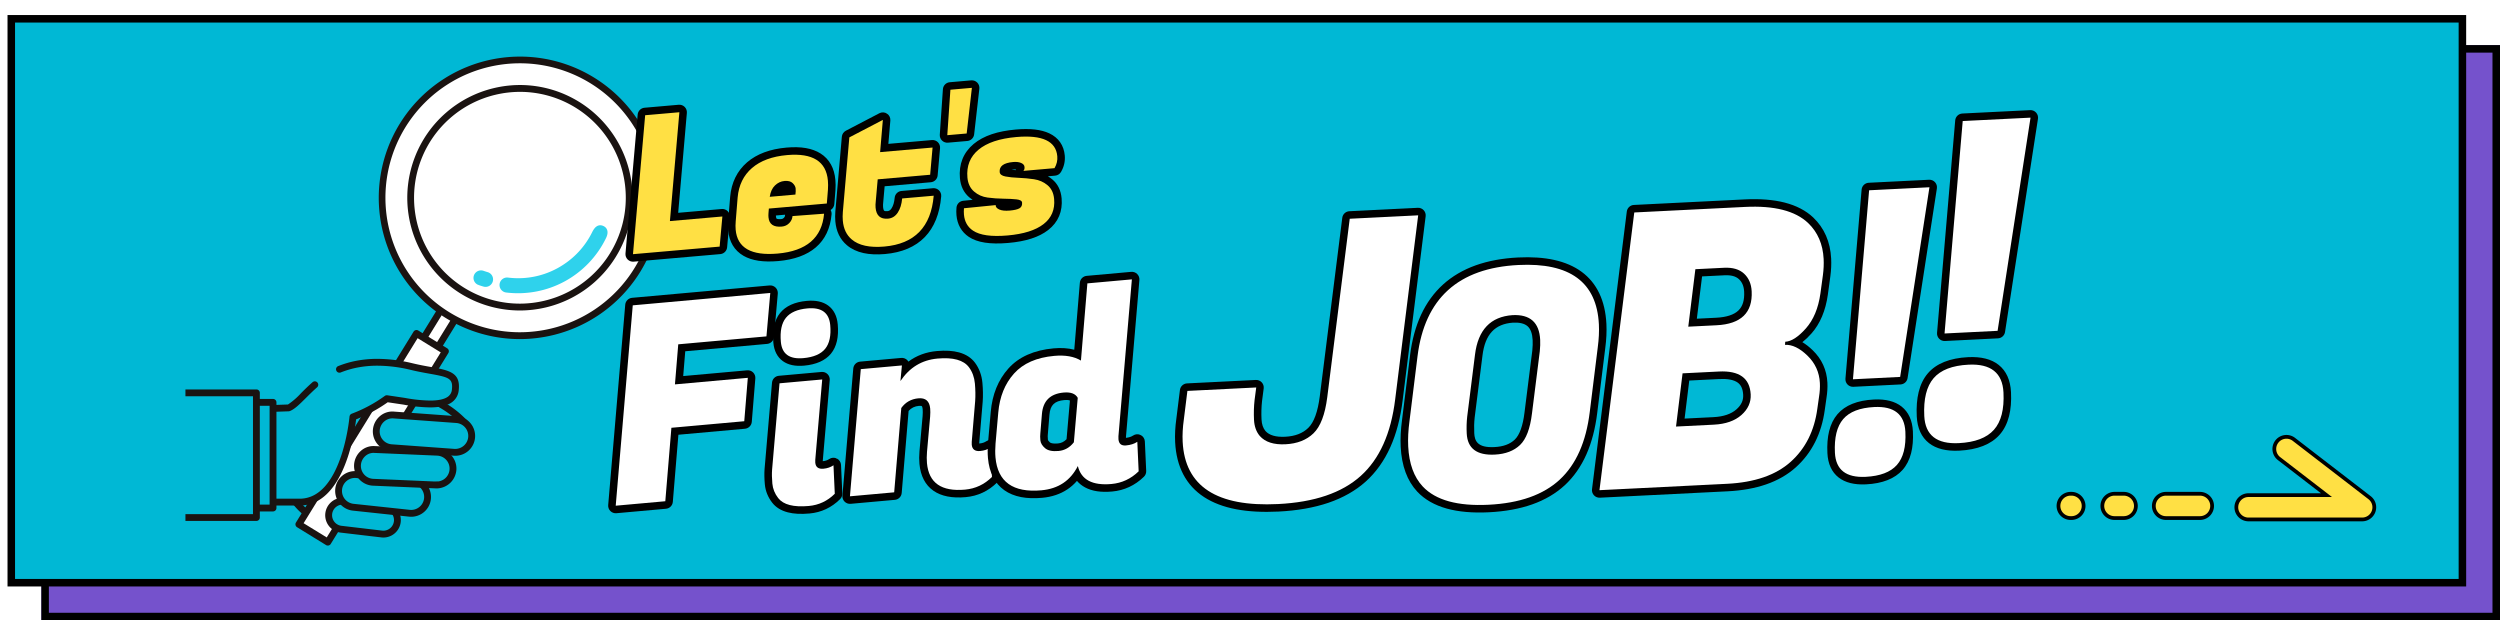 <svg id="_pc_h4_alt_To_job_search_page_Migrate_to_external_site_" data-name="【pc】&lt;h4&gt;&lt;alt=&quot;To  job search page(Migrate to external site)&quot;&gt;" xmlns="http://www.w3.org/2000/svg" xmlns:xlink="http://www.w3.org/1999/xlink" width="665" height="165" viewBox="0 0 665 165">
  <defs>
    <filter id="パス_16035" x="306.64" y="53.025" width="76.522" height="84.28" filterUnits="userSpaceOnUse">
      <feOffset dx="3" dy="2" input="SourceAlpha"/>
      <feGaussianBlur result="blur"/>
      <feFlood/>
      <feComposite operator="in" in2="blur"/>
      <feComposite in="SourceGraphic"/>
    </filter>
    <filter id="パス_16036" x="367.145" y="65.235" width="62.655" height="72.069" filterUnits="userSpaceOnUse">
      <feOffset dx="3" dy="2" input="SourceAlpha"/>
      <feGaussianBlur result="blur-2"/>
      <feFlood/>
      <feComposite operator="in" in2="blur-2"/>
      <feComposite in="SourceGraphic"/>
    </filter>
    <filter id="パス_16037" x="416.697" y="49.788" width="73.497" height="82.602" filterUnits="userSpaceOnUse">
      <feOffset dx="3" dy="2" input="SourceAlpha"/>
      <feGaussianBlur result="blur-3"/>
      <feFlood/>
      <feComposite operator="in" in2="blur-3"/>
      <feComposite in="SourceGraphic"/>
    </filter>
    <filter id="パス_16038" x="479.525" y="45.636" width="39.743" height="83.584" filterUnits="userSpaceOnUse">
      <feOffset dx="3" dy="2" input="SourceAlpha"/>
      <feGaussianBlur result="blur-4"/>
      <feFlood/>
      <feComposite operator="in" in2="blur-4"/>
      <feComposite in="SourceGraphic"/>
    </filter>
    <filter id="パス_17565" x="502.867" y="27.12" width="43.779" height="93.182" filterUnits="userSpaceOnUse">
      <feOffset dx="3" dy="2" input="SourceAlpha"/>
      <feGaussianBlur result="blur-5"/>
      <feFlood/>
      <feComposite operator="in" in2="blur-5"/>
      <feComposite in="SourceGraphic"/>
    </filter>
    <filter id="パス_16041" x="154.891" y="73.889" width="56.565" height="62.592" filterUnits="userSpaceOnUse">
      <feOffset dx="2" dy="2" input="SourceAlpha"/>
      <feGaussianBlur result="blur-6"/>
      <feFlood/>
      <feComposite operator="in" in2="blur-6"/>
      <feComposite in="SourceGraphic"/>
    </filter>
    <filter id="パス_16042" x="197.196" y="77.409" width="29.844" height="59.96" filterUnits="userSpaceOnUse">
      <feOffset dx="2" dy="2" input="SourceAlpha"/>
      <feGaussianBlur result="blur-7"/>
      <feFlood/>
      <feComposite operator="in" in2="blur-7"/>
      <feComposite in="SourceGraphic"/>
    </filter>
    <filter id="パス_16043" x="218.831" y="90.248" width="47.539" height="44.77" filterUnits="userSpaceOnUse">
      <feOffset dx="2" dy="2" input="SourceAlpha"/>
      <feGaussianBlur result="blur-8"/>
      <feFlood/>
      <feComposite operator="in" in2="blur-8"/>
      <feComposite in="SourceGraphic"/>
    </filter>
    <filter id="パス_16044" x="256.689" y="70.254" width="51.063" height="63.145" filterUnits="userSpaceOnUse">
      <feOffset dx="2" dy="2" input="SourceAlpha"/>
      <feGaussianBlur result="blur-9"/>
      <feFlood/>
      <feComposite operator="in" in2="blur-9"/>
      <feComposite in="SourceGraphic"/>
    </filter>
  </defs>
  <g id="ol" transform="translate(-378 -3385.178)">
    <g id="長方形_1804" data-name="長方形 1804" transform="translate(389 3397.178)" fill="#7552cc" stroke="#000" stroke-width="2">
      <rect width="654" height="153" stroke="none"/>
      <rect x="1" y="1" width="652" height="151" fill="none"/>
    </g>
    <g id="ホバー時動く">
      <g id="グループ_3498" data-name="グループ 3498">
        <g id="パス_18588" data-name="パス 18588" transform="translate(380 3389.178)" fill="#00b8d5">
          <path d="M 653 151 L 1 151 L 1 1 L 653 1 L 653 151 Z" stroke="none"/>
          <path d="M 2 2 L 2 150 L 652 150 L 652 2 L 2 2 M 0 0 L 654 0 L 654 152 L 0 152 L 0 0 Z" stroke="none" fill="#000"/>
        </g>
        <path id="パス_1989" data-name="パス 1989" d="M880.769,1876.47H850.534a3.231,3.231,0,1,1,0-6.462H871.28l-12.615-9.718a3.231,3.231,0,0,1,3.944-5.119l20.132,15.509a3.231,3.231,0,0,1-1.972,5.791Z" transform="translate(125.564 1646.878)" fill="#ffe044" stroke="#000" stroke-linecap="round" stroke-width="1"/>
        <path id="パス_2025" data-name="パス 2025" d="M-12392.229-14537.539h-9.043a3.23,3.23,0,0,1-3.23-3.23,3.233,3.233,0,0,1,3.23-3.23h9.043a3.23,3.23,0,0,1,3.229,3.23A3.228,3.228,0,0,1-12392.229-14537.539Z" transform="translate(13355.421 18060.52)" fill="#ffe044" stroke="#000" stroke-linecap="round" stroke-width="1"/>
        <path id="パス_2026" data-name="パス 2026" d="M-12398.812-14537.539h-2.459a3.23,3.23,0,0,1-3.23-3.23,3.233,3.233,0,0,1,3.23-3.23h2.459a3.235,3.235,0,0,1,3.232,3.23A3.232,3.232,0,0,1-12398.812-14537.539Z" transform="translate(13341.726 18060.52)" fill="#ffe044" stroke="#000" stroke-linecap="round" stroke-width="1"/>
        <path id="パス_2027" data-name="パス 2027" d="M-12401.049-14537.539h-.223a3.23,3.23,0,0,1-3.23-3.23,3.233,3.233,0,0,1,3.23-3.23h.223a3.233,3.233,0,0,1,3.23,3.23A3.23,3.23,0,0,1-12401.049-14537.539Z" transform="translate(13330.058 18060.52)" fill="#ffe044" stroke="#000" stroke-linecap="round" stroke-width="1"/>
        <g transform="matrix(1, 0, 0, 1, 378, 3385.18)" filter="url(#パス_16035)">
          <g id="パス_16035-2" data-name="パス 16035" transform="matrix(1, -0.05, 0.05, 1, 308.74, 58.55)" fill="#fff" stroke-linejoin="round">
            <path d="M 24.51 75.75 C 20.365 75.75 16.678 75.367 13.552 74.61 C 10.375 73.841 7.679 72.663 5.54 71.11 C 1.2 67.959 -1 63.196 -1 56.953 C -1 55.069 -0.789 53.024 -0.373 50.873 L 0.947 43.355 L 1.093 42.528 L 1.932 42.528 L 20.239 42.528 L 21.437 42.528 L 21.222 43.707 L 20.614 47.053 C 20.354 48.684 20.222 50.373 20.222 52.071 C 20.222 53.618 20.585 54.847 21.331 55.828 C 22.483 57.26 24.476 57.987 27.256 57.987 C 30.111 57.987 32.438 57.215 34.173 55.692 C 35.922 54.158 37.199 51.204 37.967 46.911 L 46.307 -0.174 L 46.453 -1 L 47.291 -1 L 65.496 -1 L 66.687 -1 L 66.481 0.173 L 57.938 48.685 C 57.145 53.269 55.864 57.313 54.131 60.701 C 52.38 64.124 50.12 66.973 47.413 69.17 C 44.709 71.365 41.399 73.031 37.573 74.123 C 33.789 75.203 29.394 75.75 24.51 75.75 Z" stroke="none"/>
            <path d="M 24.51 74.75 C 34.138 74.75 41.562 72.632 46.783 68.394 C 52.003 64.157 55.393 57.529 56.953 48.511 L 65.496 9.142388080363162e-06 L 47.291 -1.968722926903865e-06 L 38.952 47.088 C 38.138 51.63 36.765 54.749 34.833 56.444 C 32.9 58.139 30.375 58.987 27.256 58.987 C 24.137 58.987 21.9 58.139 20.544 56.444 C 19.662 55.292 19.222 53.834 19.222 52.071 C 19.222 50.308 19.357 48.579 19.628 46.884 L 20.239 43.528 L 1.932 43.528 L 0.61 51.054 C 0.203 53.156 1.916503833854222e-06 55.122 1.916503833854222e-06 56.953 C 1.916503833854222e-06 68.818 8.17 74.75 24.51 74.75 M 24.51 76.75 C 20.286 76.75 16.52 76.357 13.316 75.582 C 10.012 74.782 7.198 73.55 4.952 71.919 C 0.339 68.569 -2 63.534 -2 56.953 C -2 55.008 -1.784 52.902 -1.357 50.691 L -0.038 43.182 C 0.131 42.226 0.961 41.528 1.932 41.528 L 20.239 41.528 C 20.832 41.528 21.394 41.791 21.774 42.247 C 22.154 42.702 22.312 43.302 22.206 43.886 L 21.6 47.221 C 21.349 48.798 21.222 50.429 21.222 52.071 C 21.222 53.385 21.515 54.413 22.119 55.212 C 23.073 56.39 24.801 56.987 27.256 56.987 C 29.897 56.987 31.944 56.317 33.514 54.941 C 35.088 53.56 36.255 50.799 36.983 46.735 L 45.322 -0.349 C 45.491 -1.304 46.321 -2 47.291 -2 L 65.496 -2 C 66.087 -2 66.648 -1.739 67.028 -1.286 C 67.408 -0.833 67.568 -0.235 67.465 0.347 L 58.923 48.856 C 58.113 53.541 56.8 57.679 55.021 61.156 C 53.207 64.704 50.859 67.661 48.043 69.947 C 45.234 72.227 41.804 73.956 37.848 75.085 C 33.975 76.19 29.487 76.75 24.51 76.75 Z" stroke="none" fill="#000"/>
          </g>
        </g>
        <g transform="matrix(1, 0, 0, 1, 378, 3385.18)" filter="url(#パス_16036)">
          <g id="パス_16036-2" data-name="パス 16036" transform="matrix(1, -0.05, 0.05, 1, 369.25, 70.07)" fill="#fff" stroke-linejoin="round">
            <path d="M 20.561 64.22 C 16.35 64.22 12.713 63.722 9.753 62.74 C 6.717 61.733 4.299 60.189 2.566 58.151 C 0.199 55.36 -1 51.497 -1 46.668 C -1 44.57 -0.765 42.243 -0.302 39.75 L 2.684 22.692 C 5.441 6.971 15.187 -1 31.653 -1 C 35.152 -1 38.267 -0.635 40.911 0.086 C 43.605 0.82 45.892 1.944 47.706 3.428 C 51.361 6.415 53.214 10.916 53.214 16.807 C 53.214 18.735 53.008 20.832 52.601 23.041 L 49.616 40.101 C 48.92 44.13 47.798 47.698 46.281 50.702 C 44.748 53.74 42.769 56.286 40.4 58.27 C 38.03 60.255 35.147 61.762 31.831 62.749 C 28.554 63.725 24.762 64.22 20.561 64.22 Z M 17.026 39.753 C 16.808 41.114 16.698 42.551 16.698 44.023 C 16.698 45.717 17.167 46.931 18.13 47.734 C 19.134 48.571 20.727 48.995 22.865 48.995 C 25.448 48.995 27.524 48.331 29.035 47.022 C 30.554 45.705 31.649 43.147 32.288 39.418 L 32.288 39.415 L 32.289 39.413 L 35.187 23.045 C 35.349 21.967 35.43 20.988 35.43 20.135 C 35.43 18.119 34.942 16.615 33.979 15.663 C 33.013 14.71 31.488 14.226 29.444 14.224 C 24.092 14.332 20.978 17.326 19.926 23.377 L 17.026 39.753 Z" stroke="none"/>
            <path d="M 31.653 3.814697265625e-06 C 15.67 3.814697265625e-06 6.342 7.622 3.669 22.865 L 0.683 39.928 C 0.228 42.374 0 44.621 0 46.668 C 0 51.275 1.109 54.887 3.327 57.503 C 6.569 61.314 12.314 63.22 20.561 63.22 C 28.809 63.22 35.207 61.314 39.758 57.503 C 44.308 53.693 47.266 47.834 48.631 39.928 L 51.617 22.865 C 52.015 20.703 52.214 18.684 52.214 16.807 C 52.214 5.602 45.36 3.814697265625e-06 31.653 3.814697265625e-06 M 22.865 49.995 C 18.087 49.995 15.698 48.005 15.698 44.023 C 15.698 42.488 15.812 41.009 16.04 39.587 L 18.94 23.206 C 20.078 16.665 23.576 13.338 29.434 13.224 C 34.098 13.224 36.43 15.528 36.43 20.135 C 36.43 21.045 36.345 22.069 36.174 23.206 L 33.274 39.587 C 32.591 43.568 31.397 46.298 29.69 47.777 C 27.984 49.256 25.709 49.995 22.865 49.995 M 31.653 -2 C 35.241 -2 38.444 -1.623 41.174 -0.879 C 44.004 -0.108 46.415 1.081 48.339 2.653 C 52.237 5.84 54.214 10.602 54.214 16.807 C 54.214 18.794 54.002 20.951 53.585 23.219 L 50.601 40.273 C 49.888 44.398 48.735 48.06 47.174 51.153 C 45.579 54.312 43.516 56.965 41.042 59.037 C 38.567 61.109 35.564 62.681 32.117 63.707 C 28.747 64.711 24.859 65.22 20.561 65.22 C 16.243 65.22 12.5 64.705 9.438 63.689 C 6.226 62.624 3.658 60.979 1.804 58.799 C -0.721 55.821 -2 51.741 -2 46.668 C -2 44.511 -1.76 42.124 -1.286 39.573 L 1.699 22.52 C 2.4 18.522 3.561 14.96 5.15 11.932 C 6.769 8.848 8.873 6.235 11.404 4.167 C 13.93 2.104 16.935 0.538 20.337 -0.486 C 23.673 -1.491 27.48 -2 31.653 -2 Z M 34.2 22.884 C 34.353 21.86 34.43 20.935 34.43 20.135 C 34.43 18.396 34.042 17.131 33.276 16.375 C 32.506 15.614 31.22 15.227 29.454 15.224 C 24.596 15.325 21.881 17.971 20.911 23.549 C 20.91 23.551 20.91 23.553 20.91 23.555 L 18.012 39.919 C 17.804 41.225 17.698 42.606 17.698 44.023 C 17.698 46.086 18.324 47.995 22.865 47.995 C 25.233 47.995 27.037 47.43 28.38 46.266 C 29.701 45.121 30.712 42.695 31.302 39.249 C 31.303 39.245 31.304 39.242 31.304 39.238 L 34.2 22.884 Z" stroke="none" fill="#000"/>
          </g>
        </g>
        <g transform="matrix(1, 0, 0, 1, 378, 3385.18)" filter="url(#パス_16037)">
          <g id="パス_16037-2" data-name="パス 16037" transform="matrix(1, -0.05, 0.05, 1, 418.8, 55.16)" fill="#fff" stroke-linejoin="round">
            <path d="M 33.968 74.225 C 33.968 74.225 33.968 74.225 33.968 74.225 L 5.784301720268559e-06 74.225 L -1.192 74.225 L -0.985 73.051 L 11.931 -0.174 L 12.077 -1 L 12.916 -1 L 42.41 -1 C 46.356 -1 49.792 -0.557 52.62 0.316 C 55.518 1.21 57.868 2.582 59.607 4.393 L 59.609 4.395 L 59.611 4.397 C 62.222 7.154 63.546 10.67 63.546 14.848 C 63.546 16.258 63.404 17.755 63.124 19.299 L 63.123 19.301 L 63.123 19.304 L 62.207 24.186 L 62.207 24.188 L 62.206 24.191 C 61.426 28.234 59.881 31.452 57.615 33.754 C 56.253 35.137 54.984 36.109 53.783 36.683 C 55.089 37.241 56.394 38.212 57.683 39.591 C 59.819 41.874 60.902 44.602 60.902 47.698 C 60.902 48.912 60.759 50.21 60.476 51.557 L 59.868 54.698 C 59.307 57.708 58.341 60.437 56.997 62.81 C 55.644 65.197 53.874 67.286 51.734 69.019 C 49.589 70.756 46.995 72.075 44.024 72.939 C 41.09 73.792 37.707 74.225 33.968 74.225 L 33.968 74.225 Z M 22.343 56.359 L 30.816 56.359 L 31.222 56.359 C 34.095 56.359 36.383 55.697 38.024 54.391 C 39.618 53.121 40.393 51.631 40.393 49.834 C 40.393 47.469 39.653 44.325 33.256 44.325 L 24.436 44.325 L 22.343 56.359 Z M 26.92 30.019 L 33.256 30.019 C 36.246 30.019 38.488 29.384 39.92 28.131 C 41.333 26.895 42.02 25.045 42.02 22.476 C 42.02 20.765 41.53 19.429 40.523 18.393 C 39.537 17.379 38.016 16.865 36.002 16.865 L 29.215 16.865 L 26.92 30.019 Z" stroke="none"/>
            <path d="M 12.916 -7.62939453125e-06 L 3.814697265625e-06 73.225 L 33.968 73.225 C 41.291 73.225 47.003 71.564 51.105 68.242 C 55.207 64.919 57.8 60.343 58.885 54.512 L 59.495 51.359 C 59.767 50.071 59.902 48.85 59.902 47.698 C 59.902 44.85 58.919 42.376 56.953 40.274 C 54.987 38.172 53.054 37.121 51.156 37.121 L 51.258 36.307 C 51.258 36.307 51.258 36.307 51.258 36.307 C 52.885 36.307 54.766 35.222 56.902 33.053 C 59.038 30.883 60.479 27.866 61.224 24.001 L 62.14 19.12 C 62.411 17.628 62.546 16.204 62.546 14.848 C 62.546 10.916 61.326 7.662 58.885 5.085 C 55.631 1.695 50.139 7.62939453125e-06 42.41 7.62939453125e-06 L 12.916 -7.62939453125e-06 M 33.256 31.019 L 25.73 31.019 L 28.375 15.865 L 36.002 15.865 C 38.308 15.865 40.053 16.476 41.24 17.696 C 42.427 18.916 43.02 20.51 43.02 22.476 C 43.02 28.171 39.765 31.019 33.256 31.019 M 31.222 57.359 C 31.087 57.359 30.951 57.359 30.816 57.359 L 21.154 57.359 L 23.595 43.325 L 33.256 43.325 C 38.68 43.325 41.393 45.494 41.393 49.834 C 41.393 51.935 40.477 53.715 38.647 55.173 C 36.816 56.631 34.341 57.359 31.222 57.359 M 12.916 -2 L 42.41 -2 C 46.456 -2 49.991 -1.542 52.915 -0.64 C 55.977 0.305 58.471 1.765 60.328 3.7 C 60.331 3.703 60.334 3.706 60.337 3.71 C 63.13 6.658 64.546 10.406 64.546 14.848 C 64.546 16.318 64.399 17.875 64.107 19.478 C 64.107 19.481 64.106 19.485 64.105 19.488 L 63.19 24.37 C 63.189 24.374 63.189 24.377 63.188 24.38 C 62.37 28.621 60.734 32.011 58.327 34.456 C 57.457 35.34 56.615 36.069 55.795 36.646 C 56.678 37.232 57.552 37.987 58.413 38.907 C 60.728 41.382 61.902 44.34 61.902 47.698 C 61.902 48.978 61.752 50.343 61.456 51.755 L 60.85 54.885 C 59.68 61.166 56.825 66.183 52.364 69.796 C 50.115 71.617 47.402 72.998 44.303 73.899 C 41.279 74.779 37.802 75.225 33.968 75.225 L 3.814697265625e-06 75.225 C -0.591 75.225 -1.152 74.963 -1.532 74.51 C -1.912 74.057 -2.072 73.46 -1.97 72.877 L 10.946 -0.347 C 11.115 -1.303 11.946 -2 12.916 -2 Z M 33.256 29.019 C 35.997 29.019 38.018 28.467 39.262 27.378 C 40.445 26.343 41.02 24.74 41.02 22.476 C 41.02 21.038 40.623 19.93 39.806 19.09 C 39.005 18.266 37.761 17.865 36.002 17.865 L 30.056 17.865 L 28.11 29.019 L 33.256 29.019 Z M 31.222 55.359 C 33.863 55.359 35.942 54.77 37.401 53.608 C 38.76 52.526 39.393 51.327 39.393 49.834 C 39.393 48.291 38.973 47.205 38.109 46.514 C 37.123 45.725 35.49 45.325 33.256 45.325 L 25.277 45.325 L 23.532 55.359 L 31.222 55.359 Z" stroke="none" fill="#000"/>
          </g>
        </g>
        <g transform="matrix(1, 0, 0, 1, 378, 3385.18)" filter="url(#パス_16038)">
          <g id="パス_16038-2" data-name="パス 16038" transform="matrix(1, -0.05, 0.05, 1, 481.63, 49.24)" fill="#fff" stroke-linejoin="round">
            <path d="M 7.835 76.987 C 0.533 76.987 -1 72.748 -1 69.191 C -1 67.089 -0.764 65.234 -0.297 63.677 C 0.187 62.061 0.932 60.715 1.918 59.677 C 3.868 57.622 6.938 56.581 11.044 56.581 C 18.424 56.581 19.973 60.923 19.973 64.566 C 19.973 66.639 19.732 68.47 19.256 70.006 C 18.762 71.601 18.002 72.928 16.996 73.951 C 15.016 75.966 11.934 76.987 7.835 76.987 Z M 19.128 50.935 L 18.313 50.935 L 5.758 50.935 L 4.613 50.935 L 4.767 49.8 L 11.564 -0.135 L 11.681 -1 L 12.554 -1 L 28.602 -1 L 29.829 -1 L 29.581 0.202 L 19.292 50.136 L 19.128 50.935 Z" stroke="none"/>
            <path d="M 7.835 75.987 C 11.673 75.987 14.49 75.075 16.283 73.25 C 18.077 71.425 18.973 68.53 18.973 64.566 C 18.973 59.909 16.33 57.581 11.044 57.581 C 7.205 57.581 4.405 58.509 2.643 60.365 C 0.881 62.222 -1.250881609848875e-06 65.164 -1.250881609848875e-06 69.191 C -1.250881609848875e-06 73.722 2.612 75.987 7.835 75.987 M 18.313 49.935 L 28.602 9.564208994561341e-06 L 12.554 -1.546902126392524e-06 L 5.758 49.935 L 18.313 49.935 M 7.835 77.987 C 4.74 77.987 2.322 77.251 0.648 75.799 C -1.109 74.275 -2 72.052 -2 69.191 C -2 66.992 -1.749 65.041 -1.255 63.39 C -0.726 61.623 0.098 60.142 1.192 58.988 C 3.339 56.727 6.653 55.581 11.044 55.581 C 14.176 55.581 16.622 56.336 18.313 57.826 C 20.078 59.381 20.973 61.649 20.973 64.566 C 20.973 66.74 20.717 68.67 20.211 70.302 C 19.67 72.05 18.828 73.514 17.71 74.652 C 15.534 76.865 12.212 77.987 7.835 77.987 Z M 18.313 51.935 L 5.758 51.935 C 5.181 51.935 4.631 51.685 4.252 51.25 C 3.872 50.815 3.698 50.237 3.776 49.665 L 10.573 -0.27 C 10.708 -1.261 11.554 -2 12.554 -2 L 28.602 -2 C 29.203 -2 29.772 -1.73 30.152 -1.263 C 30.532 -0.797 30.682 -0.185 30.56 0.404 L 20.271 50.338 C 20.08 51.268 19.262 51.935 18.313 51.935 Z" stroke="none" fill="#000"/>
          </g>
        </g>
        <g transform="matrix(1, 0, 0, 1, 378, 3385.18)" filter="url(#パス_17565)">
          <g id="パス_17565-2" data-name="パス 17565" transform="matrix(1, -0.05, 0.05, 1, 504.97, 30.9)" fill="#fff" stroke-linejoin="round">
            <path d="M 8.807 86.412 C 5.637 86.412 3.194 85.687 1.546 84.258 C -0.143 82.792 -1 80.61 -1 77.773 C -1 75.423 -0.736 73.349 -0.215 71.611 C 0.323 69.813 1.151 68.317 2.246 67.164 C 4.413 64.88 7.834 63.722 12.414 63.722 C 15.622 63.722 18.093 64.467 19.76 65.935 C 21.463 67.436 22.327 69.669 22.327 72.574 C 22.327 74.892 22.057 76.937 21.526 78.652 C 20.977 80.426 20.132 81.9 19.016 83.036 C 17.899 84.173 16.455 85.034 14.725 85.594 C 13.05 86.137 11.059 86.412 8.807 86.412 Z M 21.399 57.128 L 20.584 57.128 L 6.472 57.128 L 5.327 57.128 L 5.481 55.993 L 13.121 -0.135 L 13.239 -1 L 14.112 -1 L 32.149 -1 L 33.376 -1 L 33.129 0.202 L 21.563 56.33 L 21.399 57.128 Z" stroke="none"/>
            <path d="M 8.807 85.412 C 13.121 85.412 16.287 84.387 18.303 82.335 C 20.319 80.284 21.327 77.03 21.327 72.574 C 21.327 67.34 18.356 64.722 12.414 64.722 C 8.099 64.722 4.951 65.766 2.971 67.852 C 0.99 69.939 1.480102582718246e-06 73.246 1.480102582718246e-06 77.773 C 1.480102582718246e-06 82.866 2.936 85.412 8.807 85.412 M 20.584 56.128 L 32.149 1.110839889406634e-06 L 14.112 1.110839889406634e-06 L 6.472 56.128 L 20.584 56.128 M 8.807 87.412 C 5.389 87.412 2.726 86.605 0.891 85.013 C -1.027 83.349 -2 80.913 -2 77.773 C -2 75.326 -1.722 73.156 -1.173 71.324 C -0.59 69.375 0.317 67.744 1.52 66.476 C 3.884 63.985 7.549 62.722 12.414 62.722 C 15.872 62.722 18.566 63.551 20.421 65.185 C 22.349 66.883 23.327 69.369 23.327 72.574 C 23.327 74.992 23.042 77.137 22.481 78.948 C 21.884 80.875 20.958 82.487 19.729 83.737 C 17.333 86.176 13.658 87.412 8.807 87.412 Z M 20.584 58.128 L 6.472 58.128 C 5.895 58.128 5.346 57.878 4.966 57.443 C 4.586 57.008 4.413 56.431 4.491 55.858 L 12.13 -0.27 C 12.265 -1.261 13.111 -2 14.112 -2 L 32.149 -2 C 32.75 -2 33.32 -1.73 33.699 -1.263 C 34.079 -0.797 34.229 -0.185 34.108 0.404 L 22.543 56.532 C 22.351 57.461 21.533 58.128 20.584 58.128 Z" stroke="none" fill="#000"/>
          </g>
        </g>
        <g transform="matrix(1, 0, 0, 1, 378, 3385.18)" filter="url(#パス_16041)">
          <g id="パス_16041-2" data-name="パス 16041" transform="matrix(1, -0.09, 0.09, 1, 157.06, 80.05)" fill="#fff" stroke-linejoin="round">
            <path d="M 14.03 53.464 L 13.189 53.464 L 2.161865268135443e-06 53.464 L -1.192 53.464 L -0.985 52.29 L 8.269 -0.174 L 8.415 -1 L 9.254 -1 L 45.833 -1 L 47.029 -1 L 46.818 0.177 L 44.777 11.544 L 44.629 12.367 L 43.793 12.367 L 21.171 12.367 L 19.697 20.86 L 37.891 20.86 L 39.079 20.86 L 38.876 22.03 L 36.909 33.398 L 36.765 34.227 L 35.923 34.227 L 17.382 34.227 L 14.174 52.635 L 14.03 53.464 Z" stroke="none"/>
            <path d="M 13.189 52.464 L 16.541 33.227 L 35.923 33.227 L 37.891 21.86 L 18.508 21.86 L 20.33 11.367 L 43.793 11.367 L 45.833 3.209533679182641e-05 L 9.254 2.095336867569131e-06 L 2.161865268135443e-06 52.464 L 13.189 52.464 M 13.189 54.464 L 2.161865268135443e-06 54.464 C -0.591 54.464 -1.152 54.202 -1.532 53.749 C -1.912 53.296 -2.072 52.699 -1.97 52.116 L 7.284 -0.347 C 7.453 -1.303 8.284 -2 9.254 -2 L 45.833 -2 C 46.426 -2 46.987 -1.737 47.367 -1.283 C 47.747 -0.829 47.906 -0.23 47.802 0.353 L 45.762 11.721 C 45.59 12.674 44.761 13.367 43.793 13.367 L 22.013 13.367 L 20.885 19.86 L 37.891 19.86 C 38.481 19.86 39.041 20.12 39.421 20.572 C 39.801 21.023 39.962 21.62 39.861 22.201 L 37.894 33.568 C 37.728 34.527 36.896 35.227 35.923 35.227 L 18.222 35.227 L 15.159 52.807 C 14.992 53.765 14.161 54.464 13.189 54.464 Z" stroke="none" fill="#000"/>
          </g>
        </g>
        <g transform="matrix(1, 0, 0, 1, 378, 3385.18)" filter="url(#パス_16042)">
          <g id="パス_16042-2" data-name="パス 16042" transform="matrix(1, -0.09, 0.09, 1, 199.36, 81.24)" fill="#fff" stroke-linejoin="round">
            <path d="M 9.084 53.166 L 9.084 53.166 C 6.953 53.166 5.155 52.911 3.739 52.407 C 2.218 51.866 1.082 51.023 0.361 49.902 C -0.542 48.497 -1 46.978 -1 45.387 C -1 43.936 -0.906 42.633 -0.719 41.515 L -0.718 41.51 L -0.717 41.505 L 3.29 18.928 L 3.437 18.103 L 4.275 18.103 L 15.63 18.103 L 16.823 18.103 L 16.614 19.278 L 12.875 40.313 C 12.84 40.523 12.823 40.713 12.823 40.878 C 12.823 41.378 12.89 41.681 13.826 41.681 C 14.686 41.681 15.423 41.504 16.079 41.139 L 17.643 40.271 L 17.564 42.058 L 17.23 49.605 L 17.211 50.048 L 16.87 50.331 C 14.602 52.212 11.983 53.166 9.084 53.166 Z M 11.155 14.025 C 9.068 14.025 7.448 13.538 6.341 12.578 C 5.193 11.582 4.611 10.114 4.611 8.216 C 4.611 5.111 5.346 2.776 6.795 1.276 C 8.254 -0.234 10.485 -1 13.426 -1 C 15.538 -1 17.176 -0.5 18.295 0.485 C 19.45 1.503 20.036 3.003 20.036 4.943 C 20.036 8.006 19.299 10.31 17.846 11.789 C 16.388 13.273 14.137 14.025 11.155 14.025 Z" stroke="none"/>
            <path d="M 9.084 52.166 C 11.756 52.166 14.138 51.298 16.231 49.561 L 16.565 42.014 C 15.764 42.459 14.851 42.681 13.826 42.681 C 12.491 42.681 11.823 42.08 11.823 40.878 C 11.823 40.655 11.845 40.41 11.889 40.143 L 15.63 19.103 L 4.275 19.103 L 0.267 41.68 C 0.089 42.748 -5.28381360709318e-06 43.984 4.716186595032923e-06 45.387 C 4.716186595032923e-06 46.789 0.401 48.114 1.202 49.361 C 2.405 51.231 5.032 52.166 9.084 52.166 C 9.084 52.166 9.084 52.166 9.084 52.166 M 11.155 13.025 C 13.871 13.025 15.864 12.379 17.133 11.088 C 18.402 9.796 19.036 7.748 19.036 4.943 C 19.036 1.648 17.166 1.271667497348972e-05 13.426 2.716674771363614e-06 C 10.754 2.716674771363614e-06 8.783 0.657 7.514 1.97 C 6.245 3.284 5.611 5.366 5.611 8.216 C 5.611 11.422 7.459 13.025 11.155 13.025 M 9.084 54.166 C 6.807 54.166 4.949 53.899 3.404 53.349 C 1.67 52.732 0.363 51.754 -0.48 50.442 C -1.489 48.874 -2 47.172 -2 45.387 C -2 43.881 -1.901 42.523 -1.706 41.351 C -1.704 41.344 -1.703 41.337 -1.702 41.33 L 2.306 18.754 C 2.475 17.799 3.305 17.103 4.275 17.103 L 15.63 17.103 C 16.222 17.103 16.783 17.365 17.163 17.819 C 17.543 18.272 17.703 18.871 17.599 19.453 L 13.861 40.481 C 13.848 40.558 13.84 40.624 13.834 40.681 C 14.516 40.68 15.091 40.544 15.594 40.265 C 16.227 39.913 17.001 39.932 17.617 40.313 C 18.233 40.694 18.595 41.378 18.563 42.102 L 18.229 49.65 C 18.204 50.213 17.942 50.74 17.508 51.1 C 15.057 53.135 12.222 54.166 9.084 54.166 Z M 11.155 15.025 C 11.155 15.025 11.155 15.025 11.155 15.025 C 8.82 15.025 6.98 14.456 5.686 13.333 C 4.309 12.139 3.611 10.417 3.611 8.216 C 3.611 4.843 4.44 2.274 6.076 0.581 C 7.73 -1.132 10.203 -2 13.426 -2 C 15.788 -2 17.649 -1.416 18.956 -0.265 C 20.336 0.951 21.036 2.703 21.036 4.943 C 21.036 8.278 20.203 10.817 18.559 12.49 C 16.906 14.172 14.415 15.025 11.155 15.025 Z" stroke="none" fill="#000"/>
          </g>
        </g>
        <g transform="matrix(1, 0, 0, 1, 378, 3385.18)" filter="url(#パス_16043)">
          <g id="パス_16043-2" data-name="パス 16043" transform="matrix(1, -0.09, 0.09, 1, 221, 95.75)" fill="#fff" stroke-linejoin="round">
            <path d="M 30.528 36.235 C 27.163 36.235 24.571 35.492 22.824 34.028 C 21.025 32.52 20.113 30.271 20.113 27.343 C 20.113 26.367 20.211 25.308 20.405 24.195 L 20.405 24.192 L 20.406 24.189 L 22.066 14.988 C 22.194 14.219 22.259 13.555 22.259 13.014 C 22.259 11.573 21.752 11.037 20.386 11.037 C 18.851 11.037 17.603 11.563 16.579 12.641 L 12.753 34.438 L 12.608 35.265 L 11.768 35.265 L 2.87475586446817e-07 35.265 L -1.192 35.265 L -0.985 34.091 L 4.899 0.795 L 5.045 -0.031 L 5.884 -0.031 L 16.821 -0.031 L 18.025 -0.031 L 17.804 1.152 L 17.639 2.04 C 20.12 0.02 23.046 -1 26.374 -1 C 28.562 -1 30.41 -0.722 31.866 -0.175 C 33.423 0.411 34.587 1.318 35.326 2.523 C 36.205 3.972 36.65 5.637 36.65 7.476 C 36.65 9.183 36.529 10.797 36.291 12.273 L 36.29 12.28 L 36.289 12.287 L 34.421 22.943 C 34.384 23.163 34.366 23.362 34.366 23.536 C 34.366 24.061 34.441 24.405 35.442 24.405 C 36.339 24.405 37.109 24.22 37.795 23.838 L 39.359 22.97 L 39.28 24.757 L 38.934 32.579 L 38.914 33.022 L 38.573 33.304 C 36.23 35.249 33.523 36.235 30.528 36.235 Z" stroke="none"/>
            <path d="M 26.374 -3.814697265625e-06 C 22.221 -3.814697265625e-06 18.783 1.684 16.06 5.053 L 16.821 0.969 L 5.884 0.969 L 0 34.265 L 11.768 34.265 L 15.645 12.183 C 16.891 10.753 18.471 10.037 20.386 10.037 C 22.302 10.037 23.259 11.03 23.259 13.014 C 23.259 13.614 23.19 14.329 23.051 15.16 L 21.39 24.366 C 21.205 25.428 21.113 26.42 21.113 27.343 C 21.113 32.604 24.251 35.235 30.528 35.235 C 33.297 35.235 35.765 34.335 37.935 32.535 L 38.281 24.713 C 37.45 25.174 36.504 25.405 35.442 25.405 C 34.058 25.405 33.366 24.782 33.366 23.536 C 33.366 23.305 33.389 23.051 33.435 22.774 L 35.304 12.114 C 35.535 10.683 35.65 9.137 35.65 7.476 C 35.65 5.815 35.258 4.338 34.473 3.046 C 33.227 1.015 30.528 7.62939453125e-06 26.374 -3.814697265625e-06 M 26.374 -2 C 28.715 -2 30.626 -1.709 32.218 -1.111 C 33.988 -0.445 35.32 0.601 36.178 2 C 36.18 2.002 36.181 2.005 36.183 2.008 C 37.156 3.611 37.65 5.451 37.65 7.476 C 37.65 9.236 37.525 10.904 37.278 12.432 C 37.277 12.441 37.276 12.45 37.274 12.459 L 35.407 23.11 C 35.387 23.23 35.376 23.327 35.371 23.404 C 35.393 23.404 35.417 23.405 35.442 23.405 C 36.165 23.405 36.776 23.261 37.309 22.964 C 37.943 22.612 38.717 22.631 39.333 23.012 C 39.949 23.393 40.311 24.077 40.279 24.801 L 39.933 32.623 C 39.908 33.187 39.646 33.714 39.212 34.074 C 36.684 36.171 33.762 37.235 30.528 37.235 C 26.921 37.235 24.114 36.414 22.182 34.794 C 20.146 33.088 19.113 30.581 19.113 27.343 C 19.113 26.31 19.216 25.193 19.42 24.024 C 19.42 24.02 19.421 24.015 19.422 24.011 L 21.081 14.819 C 21.199 14.105 21.259 13.498 21.259 13.014 C 21.259 12.456 21.146 12.216 21.102 12.17 C 21.069 12.136 20.866 12.037 20.386 12.037 C 19.227 12.037 18.3 12.385 17.51 13.126 L 13.738 34.611 C 13.57 35.568 12.739 36.265 11.768 36.265 L 0 36.265 C -0.591 36.265 -1.152 36.004 -1.532 35.551 C -1.912 35.098 -2.072 34.5 -1.969 33.917 L 3.915 0.621 C 4.083 -0.334 4.914 -1.031 5.884 -1.031 L 16.821 -1.031 C 17.416 -1.031 17.98 -0.766 18.36 -0.309 C 18.467 -0.18 18.556 -0.039 18.627 0.11 C 20.913 -1.293 23.503 -2 26.374 -2 Z" stroke="none" fill="#000"/>
          </g>
        </g>
        <g transform="matrix(1, 0, 0, 1, 378, 3385.18)" filter="url(#パス_16044)">
          <g id="パス_16044-2" data-name="パス 16044" transform="matrix(1, -0.09, 0.09, 1, 258.86, 75.93)" fill="#fff" stroke-linejoin="round">
            <path d="M 29.974 54.509 C 27.249 54.509 25.074 53.989 23.507 52.961 C 22.445 52.265 21.653 51.342 21.138 50.204 C 18.715 53.063 15.433 54.509 11.353 54.509 L 11.353 53.843 L 11.353 54.509 C 7.34 54.509 4.256 53.607 2.186 51.828 C 0.072 50.01 -1 47.292 -1 43.749 C -1 42.59 -0.879 41.298 -0.639 39.91 L -0.639 39.907 L -0.638 39.903 L 0.816 31.804 C 1.589 27.454 3.403 23.924 6.207 21.315 C 9.039 18.68 12.983 17.344 17.929 17.344 L 17.929 18.094 L 17.929 17.344 C 20.358 17.344 22.432 17.767 24.117 18.604 L 27.397 -0.172 L 27.541 -1 L 28.382 -1 L 40.219 -1 L 41.411 -1 L 41.204 0.174 L 33.936 41.218 C 33.9 41.438 33.881 41.661 33.881 41.88 C 33.881 42.19 33.938 42.415 34.04 42.516 C 34.146 42.62 34.392 42.68 34.716 42.68 C 35.761 42.68 36.634 42.489 37.31 42.113 L 38.874 41.245 L 38.795 43.032 L 38.449 50.854 L 38.429 51.303 L 38.081 51.586 C 35.693 53.526 32.965 54.509 29.974 54.509 Z M 19.521 29.243 C 16.457 29.243 14.791 30.608 14.276 33.539 L 13.376 38.728 L 13.372 38.751 L 13.367 38.774 C 13.315 39.009 13.253 39.463 13.253 40.288 C 13.253 40.754 13.507 41.254 14.01 41.773 C 14.496 42.276 15.456 42.541 16.787 42.541 C 18.059 42.541 19.15 42.078 20.113 41.127 L 22.077 30.132 C 21.839 29.77 21.24 29.243 19.521 29.243 Z" stroke="none"/>
            <path d="M 29.974 53.509 C 32.743 53.509 35.235 52.609 37.45 50.81 L 37.796 42.987 C 36.965 43.449 35.939 43.68 34.716 43.68 C 33.493 43.68 32.881 43.08 32.881 41.88 C 32.881 41.603 32.904 41.326 32.95 41.049 L 40.219 5.892333774681902e-06 L 28.382 5.892333774681902e-06 L 24.851 20.213 C 23.144 18.967 20.836 18.344 17.929 18.344 C 17.929 18.344 17.929 18.344 17.929 18.344 C 13.222 18.344 9.541 19.579 6.888 22.048 C 4.234 24.516 2.538 27.828 1.8 31.981 L 0.346 40.08 C 0.115 41.418 -1.594238256075187e-06 42.641 -1.594238256075187e-06 43.749 C 8.405761946050916e-06 50.256 3.784 53.509 11.353 53.509 C 11.353 53.509 11.352 53.509 11.353 53.509 C 15.829 53.509 19.221 51.663 21.529 47.972 C 22.082 51.663 24.897 53.509 29.974 53.509 M 19.521 28.243 C 21.413 28.243 22.613 28.82 23.121 29.974 L 21.044 41.603 C 19.844 42.895 18.425 43.541 16.787 43.541 C 15.148 43.541 13.983 43.184 13.291 42.468 C 12.599 41.753 12.253 41.026 12.253 40.288 C 12.253 39.549 12.299 38.973 12.391 38.557 L 13.291 33.365 C 13.891 29.95 15.968 28.243 19.521 28.243 M 29.974 55.509 C 27.01 55.509 24.715 54.949 22.958 53.797 C 22.149 53.266 21.476 52.623 20.942 51.872 C 20.11 52.672 19.198 53.344 18.21 53.882 C 16.225 54.962 13.918 55.509 11.353 55.509 C 9.283 55.509 7.427 55.278 5.835 54.822 C 4.143 54.337 2.696 53.585 1.534 52.586 C -0.811 50.57 -2 47.596 -2 43.749 C -2 42.533 -1.874 41.184 -1.625 39.74 C -1.624 39.736 -1.623 39.731 -1.622 39.727 L -0.169 31.628 C 0.643 27.06 2.559 23.343 5.525 20.583 C 8.549 17.77 12.722 16.344 17.929 16.344 C 19.967 16.344 21.779 16.629 23.348 17.193 L 26.411 -0.344 C 26.579 -1.301 27.41 -2 28.382 -2 L 40.219 -2 C 40.81 -2 41.371 -1.738 41.751 -1.285 C 42.131 -0.832 42.291 -0.234 42.188 0.349 L 34.922 41.387 C 34.906 41.484 34.895 41.581 34.888 41.678 C 35.683 41.659 36.334 41.512 36.825 41.239 C 37.458 40.887 38.232 40.905 38.848 41.287 C 39.464 41.668 39.826 42.352 39.794 43.076 L 39.448 50.898 C 39.423 51.469 39.155 52.002 38.711 52.362 C 36.141 54.45 33.201 55.509 29.974 55.509 Z M 19.521 30.243 C 16.928 30.243 15.694 31.248 15.261 33.712 L 14.362 38.899 C 14.356 38.93 14.35 38.96 14.343 38.991 C 14.309 39.144 14.253 39.515 14.253 40.288 C 14.253 40.477 14.426 40.765 14.728 41.077 C 14.833 41.186 15.293 41.541 16.787 41.541 C 17.699 41.541 18.473 41.247 19.187 40.623 L 20.996 30.492 C 20.603 30.281 19.946 30.243 19.521 30.243 Z" stroke="none" fill="#000"/>
          </g>
        </g>
        <path id="パス_16011" data-name="パス 16011" d="M98.18,93.164s-4.315-6.417-14.111-9.026-19.236-3.633-22.193,3.678-16.413,13.6-14,18.277c4.58,8.872,8.967,13.242,19.155,12.355,3.726-.324,2.042-.334,5.767-3.971,4.427-4.324,13.146-8.7,17.116-13.453,3.184-3.812,9.46-6,8.262-7.86" transform="translate(404.621 3405.992)" fill="#00b8d5"/>
        <path id="パス_16012" data-name="パス 16012" d="M64.633,119.528c.808,0,1.657-.037,2.521-.113,2.675-.232,2.982-.364,4.1-1.764a23.971,23.971,0,0,1,2.224-2.464,59.413,59.413,0,0,1,7.507-5.706c3.634-2.5,7.384-5.072,9.672-7.814a23.912,23.912,0,0,1,4.9-4.018c2.769-1.888,4.5-3.251,3.432-4.916-.194-.29-4.6-6.741-14.641-9.413a50.38,50.38,0,0,0-12.189-1.982c-5.773,0-9.4,2.027-11.084,6.2-1.26,3.115-4.73,6.2-7.794,8.913-4.018,3.567-7.813,6.934-6.167,10.123,4.237,8.207,8.463,12.957,17.523,12.957m7.524-36.355a47.145,47.145,0,0,1,11.716,1.9,25.267,25.267,0,0,1,13.32,8.29l.319.41-.355.379a19.571,19.571,0,0,1-2.613,1.977,25.752,25.752,0,0,0-5.286,4.367c-2.129,2.55-5.775,5.053-9.3,7.475a60.483,60.483,0,0,0-7.753,5.911,25.629,25.629,0,0,0-2.373,2.626c-.723.907-.923.924-2.837,1.091-.815.07-1.6.106-2.344.106-8.191,0-11.916-4.207-15.923-11.971-1-1.93,2.28-4.838,5.749-7.919,3.221-2.858,6.862-6.09,8.283-9.6,1.371-3.393,4.445-5.044,9.4-5.044" transform="translate(404.582 3405.933)" fill="#1a1311"/>
        <path id="パス_18583" data-name="パス 18583" d="M0,0H4.521V14.439H0Z" transform="translate(492.782 3480.32) rotate(-148.394)" fill="#fff"/>
        <path id="パス_16013" data-name="パス 16013" d="M53.932,76.781a.908.908,0,0,0,.776-.434l7.567-12.3a.911.911,0,0,0-.3-1.252l-3.849-2.369a.91.91,0,0,0-1.253.3l-7.567,12.3a.9.9,0,0,0-.109.688.913.913,0,0,0,.409.564l3.849,2.369a.9.9,0,0,0,.477.136m6.314-12.91L53.634,74.618l-2.3-1.416,6.613-10.748Z" transform="translate(438.85 3404.451)" fill="#1a1311"/>
        <path id="パス_16014" data-name="パス 16014" d="M1.162,32.715a36.672,36.672,0,1,1,4.1,22.245A36.109,36.109,0,0,1,1.7,44.625l-.059-.305a36.369,36.369,0,0,1-.481-11.6" transform="translate(553.83 3475.302) rotate(180)" fill="#fff" stroke="rgba(0,0,0,0)" stroke-width="1"/>
        <path id="パス_16016" data-name="パス 16016" d="M21.8,61.773a29.067,29.067,0,1,1,39.988-9.526A29.067,29.067,0,0,1,21.8,61.773" transform="translate(553.333 3474.797) rotate(180)" fill="#fff" stroke="rgba(0,0,0,0)" stroke-width="1"/>
        <path id="パス_16015" data-name="パス 16015" d="M37.514,75.173a37.938,37.938,0,0,0,8.779-1.037A37.59,37.59,0,0,0,75.041,34.448c-.152-1.283-1.959-1.336-1.812.182A35.773,35.773,0,0,1,45.873,72.365a36.128,36.128,0,0,1-8.35.986A35.771,35.771,0,1,1,71.779,27.09a.912.912,0,1,0,1.749-.5A37.572,37.572,0,1,0,37.514,75.173" transform="translate(478.716 3400.206)" fill="#1a1311"/>
        <path id="パス_16017" data-name="パス 16017" d="M37.052,67.064a30.254,30.254,0,0,0,7-.827A29.986,29.986,0,0,0,37.166,7.086a30.268,30.268,0,0,0-7,.827,29.986,29.986,0,0,0,6.889,59.151m.109-58.156a28.162,28.162,0,0,1,6.474,55.557,28.389,28.389,0,0,1-6.576.777A28.162,28.162,0,0,1,30.583,9.685a28.408,28.408,0,0,1,6.578-.777" transform="translate(479.19 3400.705)" fill="#1a1311"/>
        <path id="パス_18584" data-name="パス 18584" d="M0,0H9.044V59.635H0Z" transform="matrix(-0.852, -0.524, 0.524, -0.852, 465.22, 3529.398)" fill="#fff"/>
        <path id="パス_16018" data-name="パス 16018" d="M61.392,125.307a.907.907,0,0,0,.777-.434L93.452,74.1a.911.911,0,0,0-.3-1.252l-7.7-4.74a.908.908,0,0,0-1.252.3L52.914,119.18a.912.912,0,0,0,.3,1.252l7.7,4.739a.913.913,0,0,0,.476.136M91.424,73.923,61.1,123.145l-6.153-3.786,30.329-49.22Z" transform="translate(403.81 3404.992)" fill="#1a1311"/>
        <path id="パス_16019" data-name="パス 16019" d="M69.408,78.456a25.1,25.1,0,0,1,6.1-1.981,34.392,34.392,0,0,1,14.516.666c7.9,1.9,12.1,1.075,11.6,6.092-.293,2.924-2.974,5.02-13.648,3.119L83.4,85.669a37.74,37.74,0,0,1-9.016,4.85s-2.047,22.667-14.186,22.667H51.132V88.335l6.137-.213c1.977-.779,4.527-4.263,8.147-7.13" transform="translate(397.495 3405.556)" fill="#00b8d5"/>
        <path id="パス_16020" data-name="パス 16020" d="M60.25,114.156c11.607,0,14.523-18.8,14.991-22.567l.044-.355.332-.134a39.428,39.428,0,0,0,7.877-4.273l.2-.141,4.208.627a40.909,40.909,0,0,0,7.047.74c2.694,0,4.622-.468,5.9-1.43a4.434,4.434,0,0,0,1.744-3.239c.446-4.463-2.224-5.153-7.384-6.076-1.438-.257-3.067-.549-4.909-.992a40.136,40.136,0,0,0-9.341-1.18,29.9,29.9,0,0,0-5.559.505,26.317,26.317,0,0,0-4.89,1.428.91.91,0,0,0,.7,1.681,24.457,24.457,0,0,1,4.531-1.32,28.1,28.1,0,0,1,5.221-.473,38.268,38.268,0,0,1,8.911,1.129c1.879.453,3.531.748,4.988,1.009,5.035.9,6.207,1.223,5.919,4.107a2.613,2.613,0,0,1-1.032,1.967c-.932.705-2.537,1.063-4.768,1.063a39.905,39.905,0,0,1-6.782-.717l-4.607-.686a.949.949,0,0,0-.134-.01.925.925,0,0,0-.559.191,37.02,37.02,0,0,1-8.774,4.716.915.915,0,0,0-.591.771c-.082.894-2.161,21.839-13.279,21.839H52.1V89.275l5.259-.184.278-.055c1.286-.5,2.595-1.8,4.256-3.456.915-.912,1.911-1.905,3.007-2.864a.91.91,0,1,0-1.189-1.379c-1.131.99-2.145,2-3.068,2.918a18.613,18.613,0,0,1-3.387,2.958l-.123.065-5.974.208a.91.91,0,0,0-.878.91v24.851a.91.91,0,0,0,.91.91Z" transform="translate(397.439 3405.496)" fill="#1a1311"/>
        <path id="パス_16021" data-name="パス 16021" d="M67.916,99.019a4.362,4.362,0,0,0,.532-8.708L51.786,89.094a4.362,4.362,0,0,0-.636,8.7l16.662,1.216c.034,0,.07.005.1.007" transform="translate(430.979 3406.478)" fill="#00b8d5"/>
        <path id="パス_16022" data-name="パス 16022" d="M68.189,99.994a5.272,5.272,0,0,0,3.989-8.72,5.234,5.234,0,0,0-3.605-1.81L51.913,88.248a4.89,4.89,0,0,0-.5-.027,5.09,5.09,0,0,0-3.263,1.227,5.347,5.347,0,0,0-1.88,3.674,5.271,5.271,0,0,0,4.874,5.641L67.81,99.979a.9.9,0,0,1,.148.011c.077,0,.153,0,.231,0m-16.74-9.948a3.046,3.046,0,0,1,.31.016l16.68,1.217a3.453,3.453,0,0,1,3.192,3.694,3.471,3.471,0,0,1-3.449,3.2l-.157,0L51.277,96.948a3.455,3.455,0,0,1-3.193-3.694,3.516,3.516,0,0,1,1.24-2.414,3.309,3.309,0,0,1,2.126-.794" transform="translate(430.919 3406.417)" fill="#1a1311"/>
        <path id="パス_16023" data-name="パス 16023" d="M80.572,119.239a3.74,3.74,0,0,0-.017-7.425l-10.811-1.277a3.739,3.739,0,1,0-.878,7.425l10.811,1.277a3.735,3.735,0,0,0,.895,0" transform="translate(399.855 3407.986)" fill="#00b8d5"/>
        <path id="パス_16024" data-name="パス 16024" d="M80.181,120.236a4.649,4.649,0,0,0,.538-9.266l-10.81-1.277a4.654,4.654,0,0,0-.568-.035,4.653,4.653,0,0,0-4.6,4.107,4.655,4.655,0,0,0,4.072,5.161L79.629,120.2a4.566,4.566,0,0,0,.552.033m-10.829-8.757a2.7,2.7,0,0,1,.346.021l10.809,1.277a2.829,2.829,0,0,1,.013,5.617,2.673,2.673,0,0,1-.339.021,2.705,2.705,0,0,1-.346-.022l-10.8-1.275a2.83,2.83,0,0,1-1.415-5.036,2.783,2.783,0,0,1,1.736-.6" transform="translate(399.798 3407.927)" fill="#1a1311"/>
        <path id="パス_16025" data-name="パス 16025" d="M77.631,114.2a4.362,4.362,0,0,0,.214-8.693l-14.951-1.6a4.362,4.362,0,1,0-.93,8.674l14.951,1.6a4.465,4.465,0,0,0,.716.018" transform="translate(409.996 3407.52)" fill="#00b8d5"/>
        <path id="パス_16026" data-name="パス 16026" d="M77.742,115.169A5.273,5.273,0,0,0,78,104.662l-14.951-1.6a5.263,5.263,0,0,0-5.8,4.679,5.281,5.281,0,0,0,4.682,5.806l14.95,1.6a5.41,5.41,0,0,0,.572.03c.1,0,.2,0,.293-.007M62.489,104.852a3.542,3.542,0,0,1,.366.019l14.953,1.6a3.452,3.452,0,0,1-.168,6.878q-.095.006-.189.006a3.714,3.714,0,0,1-.376-.02l-14.954-1.6a3.451,3.451,0,0,1,.368-6.883" transform="translate(409.937 3407.46)" fill="#1a1311"/>
        <path id="パス_16027" data-name="パス 16027" d="M72.715,107.106a4.362,4.362,0,0,0,.274-8.72L56.3,97.664a4.362,4.362,0,1,0-.378,8.715l16.69.723c.034,0,.07,0,.1,0" transform="translate(421.339 3407.081)" fill="#00b8d5"/>
        <path id="パス_16028" data-name="パス 16028" d="M72.862,108.077a5.325,5.325,0,0,0,5.266-5.045,5.269,5.269,0,0,0-5.038-5.494L56.4,96.814c-.13-.009-.242-.013-.355-.013a5.058,5.058,0,0,0-3.356,1.306,5.354,5.354,0,0,0-1.784,3.749,5.271,5.271,0,0,0,5.039,5.493Zm-.7-1.848-16.14-.7a3.451,3.451,0,0,1-3.3-3.6A3.53,3.53,0,0,1,53.9,99.466a3.279,3.279,0,0,1,2.181-.842c.069,0,16.93.732,16.93.732a3.448,3.448,0,0,1,.374,6.853Z" transform="translate(421.277 3407.021)" fill="#1a1311"/>
        <path id="パス_18585" data-name="パス 18585" d="M0,0H16.533V28.107H0Z" transform="translate(434.091 3492.204)" fill="#00b8d5"/>
        <path id="パス_16029" data-name="パス 16029" d="M113.069,115.024a.911.911,0,0,0,.91-.911V86.008a.91.91,0,0,0-.91-.91H96.536a.91.91,0,0,0-.91.91v28.106a.911.911,0,0,0,.91.911Zm-.91-1.821H97.445V86.917h14.715Z" transform="translate(337.555 3406.197)" fill="#1a1311"/>
        <path id="パス_16030" data-name="パス 16030" d="M100.605,116.748h17.91V83.587h-17.91" transform="translate(327.689 3406.091)" fill="#00b8d5"/>
        <path id="パス_16031" data-name="パス 16031" d="M118.635,117.718a.91.91,0,0,0,.91-.91V83.646a.911.911,0,0,0-.91-.91H99.756v1.821h17.969V115.9H99.756v1.82Z" transform="translate(327.569 3406.031)" fill="#1a1311"/>
        <path id="パス_16033" data-name="パス 16033" d="M2.5,1.687q-.3-.607-.642-1.2A1,1,0,0,0,.441.17a1.008,1.008,0,0,0-.3,1.344q.291.512.556,1.037a1.007,1.007,0,0,0,1.287.492A1,1,0,0,0,2.5,1.687" transform="matrix(-0.719, 0.695, -0.695, -0.719, 508.572, 3459.513)" fill="#00b8d5" stroke="#2fd2ec" stroke-width="2"/>
        <path id="パス_16034" data-name="パス 16034" d="M.185,5.108c.279.412.7.657,2.085-.136A22.745,22.745,0,0,1,13.589,2,22.805,22.805,0,0,1,28.655,7.63a1,1,0,0,0,1.337-1.49A25.012,25.012,0,0,0,1.069,3.353C-.241,4.106-.087,4.708.185,5.108Z" transform="translate(541.036 3450.309) rotate(146)" fill="#00b8d5" stroke="#2fd2ec" stroke-width="2"/>
        <g id="パス_16045" data-name="パス 16045" transform="matrix(0.996, -0.087, 0.087, 0.996, 543.192, 3416.39)" fill="#ffe044" stroke-linejoin="round">
          <path d="M 23.982 37.546 L 23.146 37.546 L 1.952514594449895e-06 37.546 L -1.192 37.546 L -0.985 36.372 L 5.461 -0.174 L 5.607 -1 L 6.446 -1 L 15.583 -1 L 16.773 -1 L 16.568 0.173 L 11.748 27.627 L 24.567 27.627 L 25.762 27.627 L 25.551 28.804 L 24.13 36.722 L 23.982 37.546 Z" stroke="none"/>
          <path d="M 23.146 36.546 L 24.567 28.627 L 10.558 28.627 L 15.583 -9.985351425711997e-07 L 6.446 -9.985351425711997e-07 L 1.952514594449895e-06 36.546 L 23.146 36.546 M 23.146 38.546 L 1.952514594449895e-06 38.546 C -0.591 38.546 -1.152 38.284 -1.532 37.831 C -1.912 37.378 -2.072 36.78 -1.97 36.198 L 4.477 -0.347 C 4.645 -1.303 5.476 -2 6.446 -2 L 15.583 -2 C 16.174 -2 16.734 -1.739 17.114 -1.286 C 17.494 -0.834 17.655 -0.236 17.553 0.346 L 12.939 26.627 L 24.567 26.627 C 25.159 26.627 25.721 26.89 26.101 27.344 C 26.481 27.798 26.64 28.398 26.535 28.981 L 25.114 36.899 C 24.943 37.852 24.114 38.546 23.146 38.546 Z" stroke="none" fill="#000"/>
        </g>
        <g id="パス_16046" data-name="パス 16046" transform="matrix(0.996, -0.087, 0.087, 0.996, 572.07, 3427.765)" fill="#ffe044" stroke-linejoin="round">
          <path d="M 10.558 26.886 C 6.795 26.886 4.019 26.231 2.07 24.881 C 0.033 23.471 -1 21.35 -1 18.577 C -1 17.846 -0.927 17.055 -0.782 16.223 L 0.283 9.934 L 0.284 9.93 L 0.284 9.926 C 0.904 6.428 2.55 3.695 5.177 1.803 C 7.758 -0.057 11.191 -1 15.38 -1 C 18.987 -1 21.765 -0.283 23.635 1.131 C 25.59 2.61 26.582 4.825 26.582 7.715 C 26.582 8.507 26.51 9.378 26.367 10.304 L 26.366 10.311 L 26.365 10.318 L 25.756 13.922 L 25.615 14.755 L 24.77 14.755 L 10.13 14.755 L 10.071 15.091 C 10.014 15.439 9.984 15.758 9.984 16.039 C 9.984 16.906 10.162 17.831 12.283 17.831 C 12.849 17.831 13.313 17.664 13.703 17.32 C 14.1 16.97 14.325 16.585 14.391 16.145 L 14.52 15.283 L 15.392 15.293 L 23.817 15.395 L 24.995 15.409 L 24.79 16.569 C 24.187 19.984 22.656 22.594 20.238 24.326 C 17.867 26.025 14.61 26.886 10.558 26.886 Z M 11.204 9.659 L 15.814 9.659 C 15.839 9.45 15.852 9.25 15.852 9.06 C 15.852 8.819 15.712 8.536 15.436 8.218 C 15.197 7.942 14.742 7.802 14.085 7.802 C 13.35 7.802 12.692 8.044 12.075 8.544 C 11.728 8.824 11.437 9.197 11.204 9.659 Z" stroke="none"/>
          <path d="M 10.558 25.886 C 18.273 25.886 22.689 22.723 23.805 16.395 L 15.38 16.293 C 15.278 16.97 14.94 17.562 14.364 18.07 C 13.789 18.577 13.096 18.831 12.283 18.831 C 10.084 18.831 8.984 17.901 8.984 16.039 C 8.984 15.701 9.018 15.329 9.086 14.923 L 9.289 13.755 L 24.77 13.755 L 25.379 10.152 C 25.514 9.272 25.582 8.46 25.582 7.715 C 25.582 2.572 22.181 2.045898327196483e-06 15.38 2.045898327196483e-06 C 11.387 2.045898327196483e-06 8.18 0.871 5.761 2.614 C 3.342 4.357 1.844 6.852 1.269 10.101 L 0.203 16.395 C 0.068 17.173 1.755981429596432e-06 17.901 1.755981429596432e-06 18.577 C 1.755981429596432e-06 23.45 3.519 25.886 10.558 25.886 M 14.085 6.802 C 15.05 6.802 15.752 7.055 16.192 7.563 C 16.632 8.07 16.852 8.57 16.852 9.06 C 16.852 9.551 16.784 10.084 16.649 10.659 L 9.796 10.659 C 10.101 9.373 10.651 8.409 11.446 7.766 C 12.241 7.123 13.121 6.802 14.085 6.802 M 10.558 27.886 C 6.585 27.886 3.623 27.172 1.501 25.704 C 0.337 24.898 -0.552 23.868 -1.142 22.643 C -1.711 21.46 -2 20.093 -2 18.577 C -2 17.79 -1.922 16.942 -1.768 16.055 L -0.703 9.767 C -0.702 9.762 -0.701 9.757 -0.7 9.752 C -0.034 5.988 1.747 3.041 4.592 0.991 C 7.348 -0.994 10.977 -2 15.38 -2 C 19.264 -2 22.161 -1.237 24.238 0.334 C 25.359 1.181 26.212 2.258 26.774 3.533 C 27.31 4.749 27.582 6.156 27.582 7.715 C 27.582 8.558 27.506 9.48 27.356 10.456 C 27.354 10.465 27.353 10.475 27.351 10.485 L 26.742 14.089 C 26.63 14.751 26.2 15.291 25.625 15.564 C 25.791 15.929 25.846 16.339 25.775 16.742 C 25.125 20.424 23.458 23.25 20.821 25.139 C 18.277 26.962 14.824 27.886 10.558 27.886 Z M 10.996 15.755 C 10.988 15.856 10.984 15.95 10.984 16.039 C 10.984 16.363 11.043 16.557 11.101 16.606 C 11.128 16.629 11.392 16.831 12.283 16.831 C 12.69 16.831 12.895 16.699 13.041 16.57 C 13.322 16.323 13.381 16.134 13.402 15.997 C 13.414 15.914 13.431 15.834 13.453 15.755 L 10.996 15.755 Z" stroke="none" fill="#000"/>
        </g>
        <g id="パス_16047" data-name="パス 16047" transform="matrix(0.996, -0.087, 0.087, 0.996, 599.947, 3418.198)" fill="#ffe044" stroke-linejoin="round">
          <path d="M 10.405 34.602 C 8.351 34.602 6.547 34.364 5.045 33.897 C 3.481 33.41 2.193 32.659 1.218 31.666 C -0.254 30.192 -1 28.213 -1 25.785 C -1 25.023 -0.927 24.199 -0.783 23.336 L -0.783 23.332 L -0.782 23.328 L 2.67 3.685 L 2.765 3.144 L 3.271 2.934 L 12.56 -0.924 L 14.24 -1.621 L 13.928 0.171 L 12.66 7.477 L 25.48 7.477 L 26.673 7.477 L 26.465 8.651 L 25.196 15.808 L 25.05 16.633 L 24.211 16.633 L 11.041 16.633 L 10.172 21.543 L 10.169 21.559 L 10.166 21.575 C 10.045 22.147 9.984 22.659 9.984 23.095 C 9.984 24.919 10.802 25.293 12.03 25.293 C 12.809 25.293 13.423 24.977 13.963 24.299 C 14.582 23.521 15.018 22.442 15.258 21.092 L 15.405 20.267 L 16.243 20.267 L 24.668 20.267 L 25.856 20.267 L 25.654 21.438 C 24.906 25.764 23.236 29.073 20.691 31.274 C 18.138 33.482 14.677 34.602 10.405 34.602 Z" stroke="none"/>
          <path d="M 10.405 33.602 C 18.493 33.602 23.247 29.49 24.668 21.267 L 16.243 21.267 C 15.972 22.79 15.473 24.008 14.745 24.922 C 14.018 25.836 13.112 26.293 12.03 26.293 C 9.999 26.293 8.984 25.227 8.984 23.095 C 8.984 22.587 9.052 22.012 9.187 21.369 L 10.202 15.633 L 24.211 15.633 L 25.48 8.477 L 11.471 8.477 L 12.943 1.767578169165063e-06 L 3.655 3.858 L 0.203 23.501 C 0.068 24.313 3.394165105419233e-06 25.074 3.394165105419233e-06 25.785 C 3.394165105419233e-06 27.951 0.643 29.676 1.929 30.962 C 3.655 32.722 6.48 33.602 10.405 33.602 M 10.405 35.602 C 8.25 35.602 6.347 35.349 4.748 34.851 C 3.026 34.315 1.599 33.48 0.507 32.369 C -1.156 30.702 -2 28.486 -2 25.785 C -2 24.968 -1.923 24.089 -1.77 23.172 C -1.769 23.166 -1.768 23.16 -1.767 23.155 L 1.685 3.511 C 1.803 2.839 2.257 2.273 2.887 2.011 L 12.176 -1.847 C 12.85 -2.127 13.623 -2.018 14.192 -1.562 C 14.762 -1.106 15.039 -0.377 14.914 0.342 L 13.849 6.477 L 25.48 6.477 C 26.072 6.477 26.633 6.738 27.013 7.192 C 27.393 7.645 27.553 8.243 27.45 8.826 L 26.181 15.983 C 26.011 16.938 25.181 17.633 24.211 17.633 L 11.879 17.633 L 11.157 21.718 C 11.153 21.739 11.149 21.76 11.144 21.781 C 11.038 22.286 10.984 22.728 10.984 23.095 C 10.984 23.684 11.097 24.012 11.194 24.114 C 11.272 24.196 11.538 24.293 12.03 24.293 C 12.373 24.293 12.749 24.218 13.181 23.676 C 13.695 23.03 14.063 22.102 14.273 20.917 C 14.443 19.963 15.273 19.267 16.243 19.267 L 24.668 19.267 C 25.258 19.267 25.818 19.528 26.198 19.979 C 26.578 20.431 26.74 21.027 26.639 21.608 C 25.851 26.168 24.07 29.674 21.345 32.031 C 18.605 34.4 14.924 35.602 10.405 35.602 Z" stroke="none" fill="#000"/>
        </g>
        <g id="パス_16048" data-name="パス 16048" transform="matrix(0.996, -0.087, 0.087, 0.996, 632.728, 3422.992)" fill="#ffe044" stroke-linejoin="round">
          <path d="M 11.065 26.886 C 6.491 26.886 3.33 26.134 1.404 24.585 C -0.191 23.309 -1 21.544 -1 19.339 C -1 18.742 -0.944 18.12 -0.833 17.49 L -0.688 16.674 L 0.14 16.664 L 7.521 16.575 C 7.166 16.508 6.811 16.434 6.458 16.356 C 4.899 16.009 3.56 15.266 2.478 14.145 C 1.349 12.976 0.777 11.444 0.777 9.593 C 0.777 6.181 2.125 3.514 4.784 1.666 C 7.329 -0.103 10.997 -1 15.684 -1 C 19.366 -1 22.083 -0.462 23.99 0.645 C 25.007 1.235 25.786 1.994 26.306 2.9 C 26.826 3.805 27.09 4.861 27.09 6.04 C 27.09 7.364 26.685 8.602 25.888 9.718 L 25.589 10.136 L 25.074 10.136 L 17.239 10.136 C 18.034 10.274 18.831 10.438 19.621 10.625 C 21.151 10.989 22.472 11.718 23.548 12.794 C 24.686 13.932 25.262 15.451 25.262 17.308 C 25.262 20.465 23.973 22.899 21.43 24.544 C 19.026 26.098 15.538 26.886 11.065 26.886 Z M 9.622 17.678 C 9.655 17.722 9.751 17.818 9.96 17.936 C 10.284 18.12 10.941 18.339 12.233 18.339 C 13.629 18.339 14.22 18.159 14.448 18.053 C 14.532 18.013 14.644 17.961 14.675 17.683 C 14.578 17.636 14.394 17.566 14.07 17.503 C 13.158 17.324 12.02 17.166 10.688 17.035 C 10.369 17.003 10.05 16.967 9.73 16.926 L 9.622 17.678 Z M 11.457 8.899 C 11.458 8.899 11.567 9.074 12.152 9.241 C 12.774 9.418 13.5 9.575 14.321 9.708 L 16.129 8.353 C 16.138 8.326 16.156 8.257 16.156 8.121 C 16.156 8.031 16.003 7.93 15.875 7.862 C 15.482 7.654 14.94 7.548 14.263 7.548 C 11.456 7.548 11.456 8.518 11.456 8.883 C 11.456 8.894 11.457 8.899 11.457 8.899 C 11.457 8.899 11.457 8.899 11.457 8.899 Z" stroke="none"/>
          <path d="M 15.684 1.9073486328125e-06 C 11.184 1.9073486328125e-06 7.741 0.829 5.355 2.487 C 2.969 4.145 1.777 6.514 1.777 9.593 C 1.777 11.184 2.25 12.469 3.198 13.451 C 4.145 14.432 5.304 15.075 6.675 15.38 C 8.045 15.684 9.416 15.904 10.786 16.039 C 12.156 16.175 13.315 16.336 14.263 16.522 C 15.21 16.708 15.684 17.038 15.684 17.511 C 15.684 18.222 15.413 18.704 14.872 18.958 C 14.331 19.212 13.451 19.339 12.233 19.339 C 11.014 19.339 10.092 19.161 9.466 18.806 C 8.84 18.45 8.561 18.036 8.629 17.562 L 0.152 17.664 C 0.051 18.239 -1.9073486328125e-06 18.797 -1.9073486328125e-06 19.339 C -1.9073486328125e-06 21.234 0.677 22.723 2.03 23.805 C 3.756 25.193 6.768 25.886 11.065 25.886 C 15.363 25.886 18.637 25.159 20.887 23.704 C 23.137 22.249 24.262 20.117 24.262 17.308 C 24.262 15.718 23.788 14.449 22.841 13.502 C 21.894 12.554 20.743 11.92 19.389 11.598 C 18.036 11.277 16.682 11.031 15.329 10.862 C 13.975 10.693 12.825 10.473 11.877 10.202 C 10.93 9.932 10.456 9.492 10.456 8.883 C 10.456 7.326 11.725 6.548 14.263 6.548 C 15.109 6.548 15.803 6.692 16.344 6.979 C 16.885 7.267 17.156 7.648 17.156 8.121 C 17.156 8.595 17.021 8.933 16.75 9.136 L 25.074 9.136 C 25.751 8.189 26.09 7.157 26.09 6.04 C 26.09 2.013 22.621 1.9073486328125e-06 15.684 1.9073486328125e-06 M 15.684 -2 C 19.547 -2 22.428 -1.418 24.492 -0.22 C 26.846 1.146 28.09 3.311 28.09 6.04 C 28.09 7.577 27.623 9.01 26.702 10.299 C 26.326 10.824 25.72 11.136 25.074 11.136 L 23.138 11.136 C 23.533 11.42 23.905 11.738 24.255 12.087 C 25.587 13.419 26.262 15.176 26.262 17.308 C 26.262 19.035 25.901 20.596 25.187 21.947 C 24.465 23.315 23.384 24.471 21.973 25.383 C 19.368 27.068 15.8 27.886 11.065 27.886 C 6.254 27.886 2.888 27.061 0.777 25.364 C -1.038 23.912 -2 21.827 -2 19.339 C -2 18.684 -1.939 18.003 -1.817 17.316 C -1.65 16.369 -0.833 15.675 0.128 15.664 L 2.633 15.634 C 2.327 15.391 2.036 15.127 1.759 14.84 C 0.443 13.478 -0.223 11.712 -0.223 9.593 C -0.223 7.745 0.149 6.068 0.885 4.608 C 1.63 3.128 2.75 1.862 4.213 0.845 C 5.605 -0.122 7.303 -0.852 9.258 -1.323 C 11.125 -1.772 13.287 -2 15.684 -2 Z M 14.828 8.583 C 14.674 8.562 14.487 8.548 14.263 8.548 C 14.028 8.548 13.821 8.556 13.64 8.569 C 13.997 8.641 14.379 8.707 14.784 8.769 C 14.796 8.706 14.811 8.644 14.828 8.583 Z" stroke="none" fill="#000"/>
        </g>
        <g id="パス_16049" data-name="パス 16049" transform="matrix(0.996, -0.087, 0.087, 0.996, 628.938, 3409.207)" fill="#ffe044" stroke-linejoin="round">
          <path d="M 5.994 12.979 L 5.177 12.979 L 4.459304818738019e-06 12.979 L -1.169 12.979 L -0.988 11.824 L 0.89 -0.155 L 1.023 -1 L 1.878 -1 L 7.614 -1 L 8.838 -1 L 8.594 0.199 L 6.157 12.178 L 5.994 12.979 Z" stroke="none"/>
          <path d="M 5.177 11.979 L 7.614 3.738250825335854e-06 L 1.878 3.738250825335854e-06 L 4.459304818738019e-06 11.979 L 5.177 11.979 M 5.177 13.979 L 4.459304818738019e-06 13.979 C -0.585 13.979 -1.14 13.723 -1.52 13.279 C -1.9 12.835 -2.066 12.247 -1.976 11.669 L -0.098 -0.31 C 0.055 -1.283 0.893 -2 1.878 -2 L 7.614 -2 C 8.214 -2 8.783 -1.73 9.162 -1.265 C 9.542 -0.801 9.693 -0.19 9.574 0.399 L 7.137 12.377 C 6.948 13.309 6.128 13.979 5.177 13.979 Z" stroke="none" fill="#000"/>
        </g>
      </g>
    </g>
  </g>
  <rect id="長方形_2156" data-name="長方形 2156" width="665" height="165" fill="none"/>
</svg>
